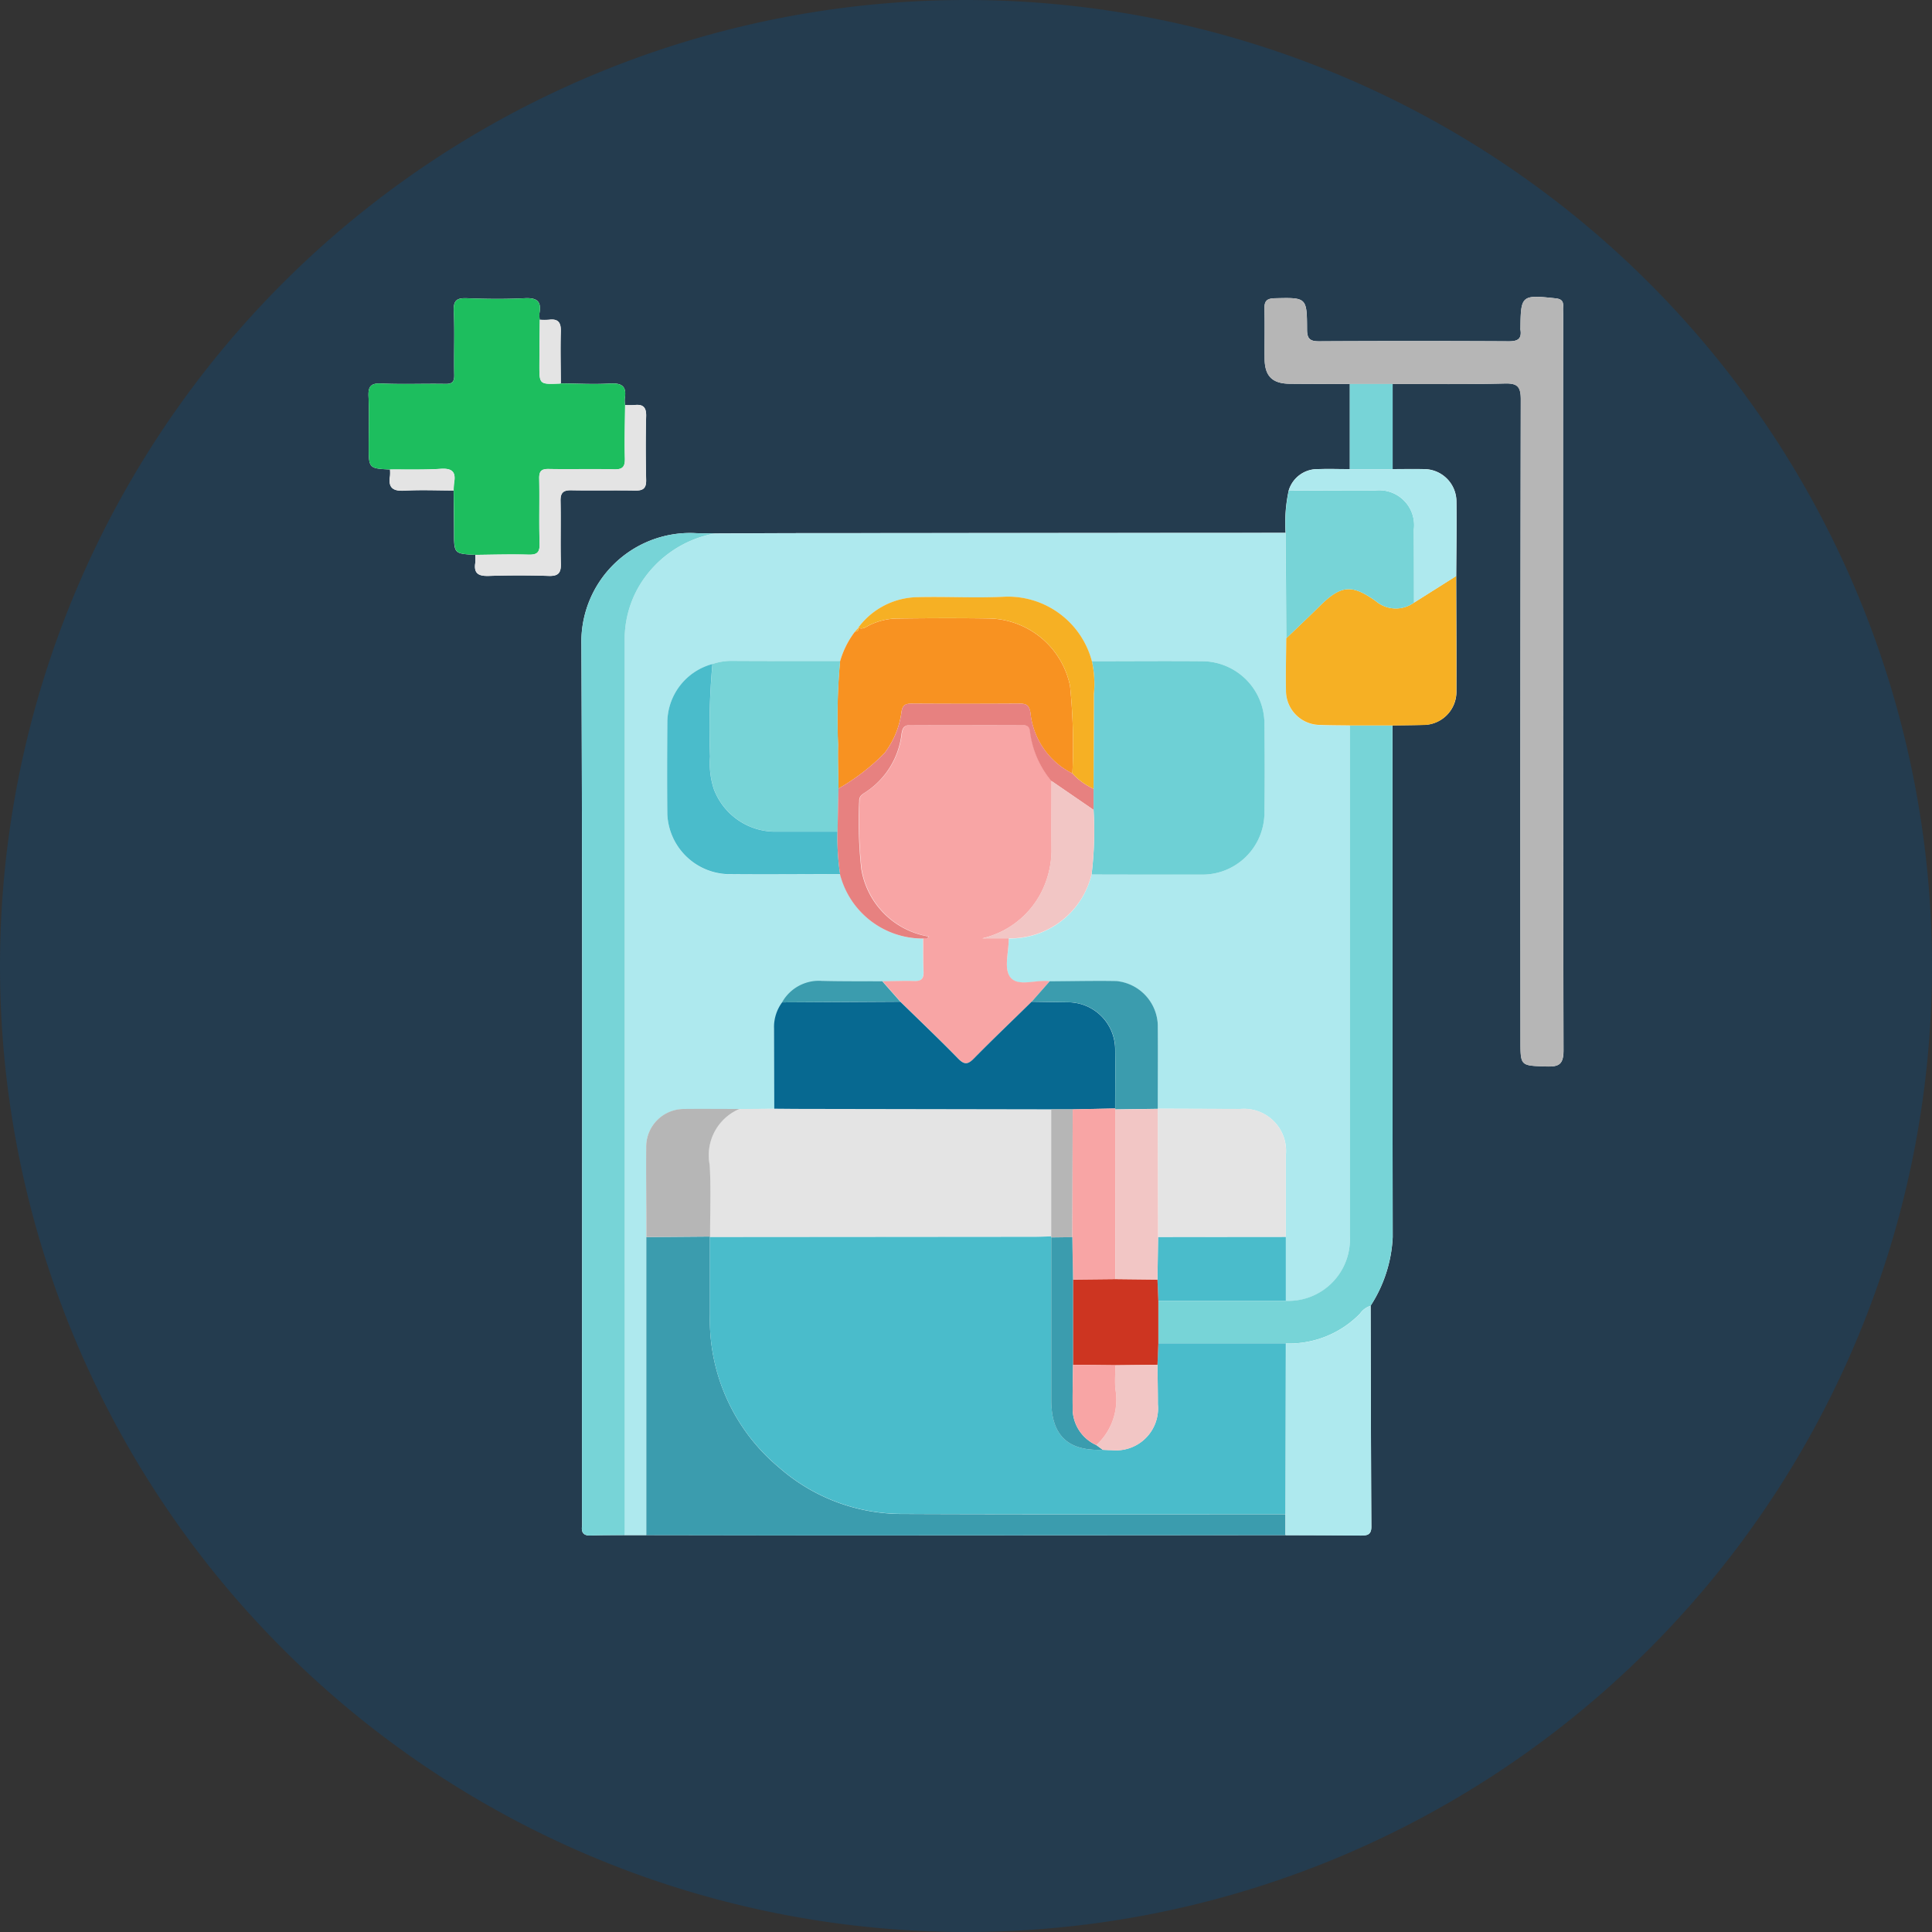<?xml version="1.0" encoding="UTF-8"?>
<svg xmlns="http://www.w3.org/2000/svg" xmlns:xlink="http://www.w3.org/1999/xlink" width="97" height="97" viewBox="0 0 97 97">
  <rect x="0" y="0" width="97" height="97" fill="#333333" stroke="none"/>
  <defs>
    <clipPath id="clip-path">
      <path id="Path_139" data-name="Path 139" d="M0,0H97V-97H0Z" fill="none"></path>
    </clipPath>
    <clipPath id="clip-path-2">
      <rect id="Rectangle_730" data-name="Rectangle 730" width="115" height="105" transform="translate(-9 -104)" fill="none"></rect>
    </clipPath>
    <clipPath id="clip-path-3">
      <path id="Path_135" data-name="Path 135" d="M48.5,0A48.5,48.5,0,0,0,97-48.5,48.5,48.5,0,0,0,48.5-97,48.5,48.5,0,0,0,0-48.5,48.5,48.5,0,0,0,48.5,0" fill="none"></path>
    </clipPath>
    <clipPath id="clip-path-4">
      <rect id="Rectangle_801" data-name="Rectangle 801" width="60" height="62.193" fill="none"></rect>
    </clipPath>
  </defs>
  <g id="Group_921" data-name="Group 921" transform="translate(-368 -661)">
    <g id="Group_875" data-name="Group 875" transform="translate(368 758)">
      <g id="Group_682" data-name="Group 682" clip-path="url(#clip-path)">
        <g id="Group_675" data-name="Group 675" opacity="0.3">
          <g id="Group_674" data-name="Group 674">
            <g id="Group_673" data-name="Group 673" clip-path="url(#clip-path-2)">
              <g id="Group_670" data-name="Group 670" transform="translate(48.5)">
                <path id="Path_133" data-name="Path 133" d="M0,0A48.5,48.5,0,0,0,48.5-48.5,48.5,48.5,0,0,0,0-97,48.5,48.5,0,0,0-48.5-48.5,48.5,48.5,0,0,0,0,0" fill="#00508f"></path>
              </g>
            </g>
          </g>
        </g>
      </g>
    </g>
    <g id="Group_877" data-name="Group 877" transform="translate(386.5 675.903)">
      <g id="Group_876" data-name="Group 876" clip-path="url(#clip-path-4)">
        <path id="Path_444" data-name="Path 444" d="M49.27,8.649c-.528,0-1.057-.019-1.583,0A1.505,1.505,0,0,0,46.2,9.727a7.711,7.711,0,0,0-.157,2.122q-11.956.006-23.911.013c-1.58,0-3.161.011-4.741.017-.356-.006-.714,0-1.069-.02a5.463,5.463,0,0,0-5.632,5.609c.065,14.621.029,29.243.029,43.865a3.707,3.707,0,0,1,0,.4c-.039.354.118.473.462.458.556-.024,1.114-.015,1.671-.021l1.1,0q4.48.007,8.96.013,11.568,0,23.136-.012c1.248,0,2.5.006,3.743.015.312,0,.563,0,.561-.438-.021-3.7-.026-7.4-.037-11.093a6.924,6.924,0,0,0,1.11-3.445q-.023-12.847-.01-25.693c.509-.008,1.019-.012,1.528-.025a1.664,1.664,0,0,0,1.681-1.689c.008-1.929-.006-3.858-.01-5.786.006-1.246.027-2.493.011-3.739a1.633,1.633,0,0,0-1.669-1.63c-.512-.012-1.024,0-1.536,0l0-4.273c1.873,0,3.747.022,5.62-.025.64-.016.817.147.816.8q-.033,16.09-.016,32.18c0,1.3,0,1.265,1.294,1.31.637.022.868-.1.867-.82Q59.96,19.359,59.981.893c0-.134-.007-.268,0-.4C60,.223,59.9.108,59.606.076c-1.711-.183-1.751-.157-1.767,1.5a.4.4,0,0,0,0,.067c.077.484-.153.593-.6.59q-4.75-.025-9.5,0c-.454,0-.615-.11-.615-.592C47.118.018,47.1.035,45.5.072c-.43.01-.524.17-.514.556.021.824,0,1.65.008,2.475.008.88.384,1.254,1.266,1.262,1,.009,2.007.008,3.011.011q0,2.137,0,4.273M12.885,5.433a1.425,1.425,0,0,1-.018-.331c.109-.616-.151-.785-.75-.75-.818.048-1.641,0-2.463-.008,0-.863-.024-1.726,0-2.587.015-.454-.118-.667-.593-.606a3.44,3.44,0,0,1-.464,0A1.408,1.408,0,0,1,8.584.817C8.7.191,8.421.039,7.828.07c-.956.049-1.917.039-2.874,0-.5-.019-.7.088-.671.642.049,1.067,0,2.139.022,3.208.007.352-.1.458-.451.451C2.784,4.352,1.712,4.4.645,4.351c-.554-.026-.665.171-.642.671.038.823.01,1.649.01,2.473,0,1.119,0,1.119,1.067,1.175a1.918,1.918,0,0,1,0,.331c-.1.6.163.763.739.73.816-.047,1.636-.01,2.454-.008.007.688.019,1.376.021,2.064,0,1.111,0,1.111,1.068,1.167a2.424,2.424,0,0,1,0,.4c-.088.558.183.674.686.658q1.5-.049,3.01,0c.48.015.612-.16.6-.617-.027-1.047.006-2.1-.016-3.144-.008-.408.131-.547.539-.539,1.07.021,2.141-.006,3.211.014.4.007.557-.112.548-.531-.023-1.07-.027-2.141,0-3.21.012-.46-.172-.6-.59-.552a4.093,4.093,0,0,1-.468,0" transform="translate(0 0)" fill="#fefefe"></path>
        <path id="Path_445" data-name="Path 445" d="M73.086,116.69l-1.1,0c0-.29.01-.579.01-.869Q72,93.8,72,71.772a5.267,5.267,0,0,1,.722-2.73A5.589,5.589,0,0,1,76.531,66.4c1.58-.006,3.161-.016,4.741-.017q11.956-.009,23.911-.013.017,2.647.033,5.295c-.006.869-.032,1.738-.014,2.606a1.72,1.72,0,0,0,1.737,1.746c.49.019.98.017,1.47.025q0,12.822,0,25.643a3.088,3.088,0,0,1-3.21,3.245q0-1.6,0-3.205c0-1.381,0-2.762,0-4.143a2.112,2.112,0,0,0-2.288-2.288l-4.143-.015c0-1.4.017-2.8,0-4.2a2.3,2.3,0,0,0-2.094-2.2c-1.111-.019-2.223.007-3.335.014-.667-.1-1.557.284-1.953-.176-.381-.443-.088-1.306-.106-1.984a4.2,4.2,0,0,0,4.159-3.214c1.849,0,3.7.01,5.546.006a3.117,3.117,0,0,0,3.132-3.07c.023-1.514.018-3.029,0-4.544a3.143,3.143,0,0,0-3.116-3.1c-1.849-.013-3.7,0-5.546,0a4.356,4.356,0,0,0-4.35-3.236c-1.443.075-2.895-.01-4.341.022a3.78,3.78,0,0,0-3.038,1.531l0,.014-.167.187a4.474,4.474,0,0,0-.741,1.477c-1.791,0-3.582,0-5.373-.008a3,3,0,0,0-1.04.156A3.056,3.056,0,0,0,74.144,75.9c-.007,1.535-.014,3.071,0,4.607a3.15,3.15,0,0,0,3,3c1.892.016,3.784,0,5.675,0a4.29,4.29,0,0,0,4.163,3.231c0,.556,0,1.113.017,1.669.014.343-.107.479-.459.468-.533-.017-1.068.007-1.6.013-1.017-.006-2.035,0-3.052-.023a2.418,2.418,0,0,0-2.387,2.38l.013,4.039-1.754.015c-.931,0-1.862-.012-2.793,0a1.9,1.9,0,0,0-1.887,1.843c-.012,1.529,0,3.059.009,4.588q0,7.484,0,14.968" transform="translate(-59.137 -54.516)" fill="#aee9ee"></path>
        <path id="Path_446" data-name="Path 446" d="M256.23,4.375c-1,0-2.007,0-3.011-.011-.882-.008-1.259-.382-1.266-1.262-.007-.825.013-1.651-.008-2.475-.01-.385.083-.546.514-.555,1.6-.037,1.621-.054,1.623,1.57,0,.482.161.594.615.592q4.75-.025,9.5,0c.452,0,.682-.106.6-.59a.413.413,0,0,1,0-.067c.017-1.657.056-1.683,1.767-1.5.294.032.39.147.375.416-.008.133,0,.267,0,.4q0,18.465.019,36.93c0,.721-.23.842-.867.82-1.293-.045-1.294-.013-1.294-1.31q0-16.09.016-32.18c0-.656-.176-.819-.816-.8-1.872.047-3.746.022-5.62.025H256.23" transform="translate(-206.963 0)" fill="#b6b6b6"></path>
        <path id="Path_447" data-name="Path 447" d="M66.593,66.392a5.589,5.589,0,0,0-3.808,2.646,5.27,5.27,0,0,0-.722,2.73q0,22.024,0,44.047c0,.29-.006.579-.01.869-.557.005-1.115,0-1.671.021-.344.015-.5-.1-.462-.458a3.708,3.708,0,0,0,0-.4c0-14.622.036-29.244-.029-43.865a5.463,5.463,0,0,1,5.632-5.609c.355.023.713.014,1.069.02" transform="translate(-49.199 -54.513)" fill="#77d4d7"></path>
        <path id="Path_448" data-name="Path 448" d="M78.123,279.252l0-14.968,3.2-.025-.006.028q0,1.94,0,3.88a9.644,9.644,0,0,0,3.466,7.685,9.361,9.361,0,0,0,6.228,2.335c6.4.026,12.8.012,19.2.014l0,1.051q-11.568.007-23.136.012-4.48,0-8.96-.013" transform="translate(-64.173 -217.078)" fill="#3b9cae"></path>
        <path id="Path_449" data-name="Path 449" d="M5.364,13.258C4.3,13.2,4.3,13.2,4.3,12.091c0-.688-.014-1.376-.021-2.064a3.319,3.319,0,0,1,.024-.4c.1-.561-.129-.724-.685-.688-.842.054-1.689.027-2.534.034C.013,8.92.013,8.92.013,7.8c0-.825.028-1.651-.01-2.473-.023-.5.088-.7.642-.671,1.068.049,2.139,0,3.209.022.352.007.458-.1.451-.451-.021-1.069.027-2.141-.022-3.208-.026-.554.172-.661.671-.642.957.037,1.918.047,2.874,0,.593-.031.87.121.756.748a1.406,1.406,0,0,0,.018.332c-.007.756-.018,1.512-.021,2.268,0,.976,0,.976,1.008.936a.64.64,0,0,0,.066-.009c.821.007,1.645.056,2.463.008.6-.036.859.133.75.75a1.425,1.425,0,0,0,.018.331c-.007.888-.037,1.777-.012,2.664.012.427-.1.575-.549.562-1.088-.032-2.177,0-3.265-.018-.379-.008-.495.108-.487.487.023,1.088-.014,2.178.019,3.265.013.448-.136.56-.562.549-.887-.024-1.776,0-2.665.012" transform="translate(0 -0.304)" fill="#1dbe5e"></path>
        <path id="Path_450" data-name="Path 450" d="M228.525,149.419a3.088,3.088,0,0,0,3.21-3.245q0-12.822,0-25.643h2.139q0,12.846.01,25.693a6.925,6.925,0,0,1-1.11,3.446,1.01,1.01,0,0,0-.528.389,4.959,4.959,0,0,1-3.722,1.5h-6.4V149.42h6.4" transform="translate(-182.463 -99.011)" fill="#77d4d7"></path>
        <path id="Path_451" data-name="Path 451" d="M263.333,86.021h-2.139c-.49-.008-.98-.006-1.47-.025a1.72,1.72,0,0,1-1.737-1.746c-.018-.868.008-1.738.014-2.607.56-.539,1.125-1.072,1.678-1.618,1.071-1.059,1.618-1.107,2.832-.234a1.553,1.553,0,0,0,1.9.064l2.117-1.336c0,1.929.019,3.858.01,5.786A1.663,1.663,0,0,1,264.861,86c-.509.013-1.019.017-1.528.025" transform="translate(-211.921 -64.502)" fill="#f6b024"></path>
        <path id="Path_452" data-name="Path 452" d="M257.9,285.63a4.959,4.959,0,0,0,3.722-1.5,1.012,1.012,0,0,1,.528-.388c.01,3.7.016,7.4.037,11.093,0,.44-.249.44-.561.438-1.248-.009-2.5-.011-3.743-.015q0-.526,0-1.051.01-4.286.02-8.572" transform="translate(-211.836 -233.079)" fill="#aee9ee"></path>
        <path id="Path_453" data-name="Path 453" d="M264.356,60.076a1.553,1.553,0,0,1-1.9-.064c-1.214-.873-1.761-.825-2.832.234-.552.546-1.118,1.079-1.678,1.618q-.016-2.647-.033-5.294a7.721,7.721,0,0,1,.157-2.122c1.449,0,2.9-.011,4.347-.005a1.752,1.752,0,0,1,1.933,1.955c.007,1.226.006,2.452.009,3.678" transform="translate(-211.863 -44.721)" fill="#77d4d7"></path>
        <path id="Path_454" data-name="Path 454" d="M265.078,55.116c0-1.226,0-2.452-.009-3.678a1.751,1.751,0,0,0-1.933-1.955c-1.449-.006-2.9,0-4.347.005a1.505,1.505,0,0,1,1.483-1.073c.527-.024,1.055,0,1.583,0H264c.512,0,1.024-.009,1.536,0a1.633,1.633,0,0,1,1.669,1.63c.016,1.246-.006,2.492-.012,3.738l-2.117,1.336" transform="translate(-212.585 -39.761)" fill="#aee9ee"></path>
        <path id="Path_455" data-name="Path 455" d="M29.969,37.918c.888-.007,1.777-.037,2.665-.012.427.012.576-.1.562-.549-.032-1.088,0-2.177-.019-3.265-.008-.379.108-.495.487-.487,1.088.023,2.178-.014,3.265.018.448.013.56-.136.549-.562-.024-.887.005-1.776.012-2.664a4.09,4.09,0,0,0,.468,0c.418-.045.6.091.59.552-.029,1.069-.024,2.141,0,3.21.009.418-.15.538-.548.531-1.07-.02-2.141.008-3.211-.014-.408-.008-.548.131-.539.539.021,1.047-.012,2.1.016,3.144.012.457-.12.632-.6.617-1-.032-2.007-.032-3.01,0-.5.016-.774-.1-.686-.658a2.463,2.463,0,0,0,0-.4" transform="translate(-24.606 -24.964)" fill="#e4e4e4"></path>
        <path id="Path_456" data-name="Path 456" d="M278.1,28.78H275.95q0-2.137,0-4.273H278.1l0,4.273" transform="translate(-226.68 -20.132)" fill="#77d4d7"></path>
        <path id="Path_457" data-name="Path 457" d="M49.134,9.59a.594.594,0,0,1-.066.009c-1.009.04-1.011.04-1.008-.936,0-.756.014-1.512.021-2.268a3.47,3.47,0,0,0,.464,0c.475-.061.609.152.594.606-.029.861-.006,1.725,0,2.587" transform="translate(-39.479 -5.246)" fill="#e4e4e4"></path>
        <path id="Path_458" data-name="Path 458" d="M5.959,48.386c.845-.007,1.692.02,2.534-.034.555-.036.784.127.684.688a3.281,3.281,0,0,0-.024.4c-.818,0-1.639-.039-2.454.008-.576.033-.839-.13-.739-.73a1.918,1.918,0,0,0,0-.331" transform="translate(-4.879 -39.715)" fill="#e4e4e4"></path>
        <path id="Path_459" data-name="Path 459" d="M145.456,131.1c.018.678-.275,1.541.105,1.984.4.46,1.286.077,1.953.176l-.9,1.022c-.97.948-1.953,1.884-2.9,2.852-.307.314-.484.315-.793,0-.949-.969-1.932-1.9-2.9-2.853l-.9-1.021c.534-.006,1.069-.03,1.6-.013.353.011.473-.124.459-.468-.022-.556-.013-1.113-.017-1.669.1-.026.225.027.292-.1a4.109,4.109,0,0,1-3.388-3.418,22.2,22.2,0,0,1-.1-3.392c-.01-.215.128-.322.281-.415a4.045,4.045,0,0,0,1.843-2.954c.05-.289.112-.44.437-.438,1.87.01,3.741.006,5.611,0,.232,0,.374.065.4.331a4.787,4.787,0,0,0,1.07,2.47c0,1.177-.01,2.354,0,3.531a4.768,4.768,0,0,1-.416,1.864,4.464,4.464,0,0,1-3.053,2.514Z" transform="translate(-113.312 -98.896)" fill="#f8a5a5"></path>
        <path id="Path_460" data-name="Path 460" d="M97.4,228.323l1.754-.015c.512,0,1.025.009,1.537.01l12.363.021q0,3.189,0,6.379c-.289.008-.579.023-.869.023q-8.131.008-16.262.013l.006-.027c0-1.2.05-2.4-.02-3.593a2.524,2.524,0,0,1,1.487-2.811" transform="translate(-78.781 -187.546)" fill="#e4e4e4"></path>
        <path id="Path_461" data-name="Path 461" d="M203.354,102.43c1.849,0,3.7-.016,5.546,0a3.142,3.142,0,0,1,3.116,3.1c.017,1.515.022,3.029,0,4.544a3.116,3.116,0,0,1-3.132,3.07c-1.849,0-3.7,0-5.546-.006a17.683,17.683,0,0,0,.1-3.238q0-.529,0-1.058c.007-1.582.021-3.164.017-4.745a5.273,5.273,0,0,0-.1-1.658" transform="translate(-167.033 -84.135)" fill="#6ed0d5"></path>
        <path id="Path_462" data-name="Path 462" d="M127.95,203.609l-12.363-.021c-.512,0-1.025-.006-1.537-.01q-.007-2.02-.013-4.039a2.106,2.106,0,0,1,.405-1.3l5.936-.034c.97.949,1.953,1.884,2.9,2.853.309.315.485.314.793,0,.95-.968,1.933-1.9,2.9-2.852l1.864.029a2.37,2.37,0,0,1,2.328,2.333c.01,1,0,2,0,3l-2.135.044H127.95" transform="translate(-93.676 -162.816)" fill="#076991"></path>
        <path id="Path_463" data-name="Path 463" d="M132.066,92.521a4.474,4.474,0,0,1,.741-1.477c.108-.015.2-.047.167-.187a.114.114,0,0,1,0-.013c.219.106.389-.035.56-.124a3.236,3.236,0,0,1,1.476-.337c1.536-.02,3.072-.027,4.608,0a4.236,4.236,0,0,1,3.991,3.389,29.592,29.592,0,0,1,.117,4.39,3.837,3.837,0,0,1-2.106-3.043c-.061-.383-.2-.466-.549-.464q-2.7.018-5.409,0c-.31,0-.464.057-.517.423a4.31,4.31,0,0,1-.855,2.065,10.6,10.6,0,0,1-2.31,1.778c-.008-.734-.038-1.469-.019-2.2a31.275,31.275,0,0,1,.1-4.2" transform="translate(-108.385 -74.231)" fill="#f89221"></path>
        <path id="Path_464" data-name="Path 464" d="M102.495,102.4a31.276,31.276,0,0,0-.1,4.2c-.018.734.011,1.469.019,2.2q-.023,1.082-.046,2.164c-1.066,0-2.133,0-3.2,0a3.3,3.3,0,0,1-3.009-2.128,4.117,4.117,0,0,1-.192-1.638,35.436,35.436,0,0,1,.118-4.648,3,3,0,0,1,1.04-.156c1.791.011,3.582.007,5.373.008" transform="translate(-78.814 -84.115)" fill="#77d4d7"></path>
        <path id="Path_465" data-name="Path 465" d="M221.946,228.28l4.143.015a2.112,2.112,0,0,1,2.288,2.288c0,1.381,0,2.762,0,4.143l-6.414.006q-.009-3.219-.018-6.438Z" transform="translate(-182.318 -187.523)" fill="#e4e4e4"></path>
        <path id="Path_466" data-name="Path 466" d="M86.282,103.268a35.5,35.5,0,0,0-.118,4.649,4.118,4.118,0,0,0,.192,1.638,3.3,3.3,0,0,0,3.009,2.128c1.066,0,2.133,0,3.2,0a11.993,11.993,0,0,0,.129,2.132c-1.892,0-3.784.019-5.675,0a3.15,3.15,0,0,1-3-3c-.016-1.535-.009-3.071,0-4.607a3.055,3.055,0,0,1,2.261-2.941" transform="translate(-69.014 -84.831)" fill="#4abccb"></path>
        <path id="Path_467" data-name="Path 467" d="M132.035,122.947a11.993,11.993,0,0,1-.129-2.132q.023-1.082.046-2.164a10.6,10.6,0,0,0,2.31-1.778,4.311,4.311,0,0,0,.856-2.065c.053-.366.207-.425.517-.423q2.7.012,5.409,0c.347,0,.488.081.549.464a3.836,3.836,0,0,0,2.106,3.043,3.274,3.274,0,0,0,1.06.769q0,.529,0,1.059l-2.122-1.457a4.789,4.789,0,0,1-1.07-2.47c-.021-.266-.163-.331-.4-.33-1.87,0-3.741.006-5.611,0-.325,0-.387.15-.437.438a4.045,4.045,0,0,1-1.843,2.954c-.153.094-.292.2-.281.416a22.2,22.2,0,0,0,.1,3.392,4.109,4.109,0,0,0,3.388,3.418c-.067.131-.194.078-.292.1a4.29,4.29,0,0,1-4.163-3.231" transform="translate(-108.356 -93.962)" fill="#e78180"></path>
        <path id="Path_468" data-name="Path 468" d="M149.548,93.957a3.274,3.274,0,0,1-1.06-.769,29.592,29.592,0,0,0-.117-4.39,4.236,4.236,0,0,0-3.991-3.389c-1.536-.025-3.072-.018-4.608,0a3.238,3.238,0,0,0-1.476.337c-.171.089-.341.23-.56.124a3.778,3.778,0,0,1,3.038-1.532c1.447-.033,2.9.053,4.342-.023a4.357,4.357,0,0,1,4.35,3.236,5.274,5.274,0,0,1,.1,1.658c0,1.582-.01,3.164-.017,4.745" transform="translate(-113.146 -69.26)" fill="#f6b024"></path>
        <path id="Path_469" data-name="Path 469" d="M82.733,228.364a2.524,2.524,0,0,0-1.487,2.811c.069,1.194.018,2.395.02,3.593l-3.2.025c0-1.53-.021-3.059-.009-4.588a1.9,1.9,0,0,1,1.887-1.843c.931-.01,1.862,0,2.793,0" transform="translate(-64.114 -187.587)" fill="#b6b6b6"></path>
        <path id="Path_470" data-name="Path 470" d="M221.906,264.394l6.414-.006,0,3.205h-6.4q-.022-.535-.044-1.07.015-1.065.03-2.13" transform="translate(-182.262 -217.184)" fill="#4abccb"></path>
        <path id="Path_471" data-name="Path 471" d="M190.7,198.778c0-1,.009-2,0-3a2.37,2.37,0,0,0-2.328-2.333l-1.864-.029.9-1.022c1.112-.006,2.224-.033,3.335-.014a2.3,2.3,0,0,1,2.094,2.2c.014,1.4,0,2.8,0,4.2l0,.014-2.136.03Z" transform="translate(-153.207 -158.028)" fill="#3b9cae"></path>
        <path id="Path_472" data-name="Path 472" d="M176.062,136.1l2.121,1.457a17.666,17.666,0,0,1-.1,3.238,4.2,4.2,0,0,1-4.159,3.214H172.6a4.465,4.465,0,0,0,3.053-2.514,4.769,4.769,0,0,0,.416-1.864c-.013-1.177,0-2.354,0-3.531" transform="translate(-141.78 -111.801)" fill="#f2c6c5"></path>
        <path id="Path_473" data-name="Path 473" d="M122.241,193.394l-5.936.034a2.125,2.125,0,0,1,1.981-1.078c1.017.025,2.035.017,3.052.023l.9,1.021" transform="translate(-95.54 -158.007)" fill="#3b9cae"></path>
        <path id="Path_474" data-name="Path 474" d="M136.949,93.124c.031.14-.058.172-.167.187l.167-.187" transform="translate(-112.361 -76.498)" fill="#f6b024"></path>
        <path id="Path_475" data-name="Path 475" d="M96.035,264.248q8.131-.006,16.262-.013c.289,0,.579-.015.869-.023l.005.053q0,4.076,0,8.153c0,1.78.823,2.578,2.587,2.509.154.006.309.014.464.016a2.108,2.108,0,0,0,2.3-2.3c0-.663-.013-1.325-.02-1.988q.022-.535.044-1.07h6.4q-.01,4.286-.02,8.572c-6.4,0-12.8.011-19.2-.014a9.361,9.361,0,0,1-6.228-2.335,9.644,9.644,0,0,1-3.466-7.685q0-1.94,0-3.88" transform="translate(-78.889 -217.04)" fill="#4abccb"></path>
        <path id="Path_476" data-name="Path 476" d="M202.41,279.457q-.022.535-.044,1.07l-2.115.022-2.125-.022v-4.282l2.125-.022,2.115.023q.022.535.044,1.07v2.141" transform="translate(-162.753 -226.907)" fill="#cd3521"></path>
        <path id="Path_477" data-name="Path 477" d="M191.967,228.482h1.083q-.009,3.209-.019,6.418l-1.056.014-.005-.054,0-6.379" transform="translate(-157.693 -187.689)" fill="#b6b6b6"></path>
        <path id="Path_478" data-name="Path 478" d="M197.929,234.7q.009-3.209.019-6.418l2.135-.044v.051q0,4.258.008,8.516l-2.125.022q-.018-1.064-.035-2.128" transform="translate(-162.591 -187.489)" fill="#f8a5a5"></path>
        <path id="Path_479" data-name="Path 479" d="M209.992,236.906q0-4.258-.008-8.516l2.135-.029q.009,3.219.018,6.438l-.03,2.13-2.115-.023" transform="translate(-172.494 -187.59)" fill="#f2c6c5"></path>
        <path id="Path_480" data-name="Path 480" d="M193.064,264.43q.018,1.064.035,2.128,0,2.141,0,4.282c-.007.707-.029,1.414-.018,2.121a2.008,2.008,0,0,0,1.188,1.908l.324.237c-1.764.069-2.587-.729-2.587-2.509q0-4.076,0-8.153l1.056-.014" transform="translate(-157.726 -217.219)" fill="#3b9cae"></path>
        <path id="Path_481" data-name="Path 481" d="M205.006,304.593l-.324-.237a3.086,3.086,0,0,0,.955-2.815c-.035-.394,0-.795,0-1.192l2.115-.022c.007.663.02,1.325.02,1.988a2.108,2.108,0,0,1-2.3,2.3c-.155,0-.309-.011-.464-.016" transform="translate(-168.138 -246.706)" fill="#f2c6c5"></path>
        <path id="Path_482" data-name="Path 482" d="M200.155,300.35c0,.4-.035.8,0,1.192a3.087,3.087,0,0,1-.955,2.815,2.008,2.008,0,0,1-1.188-1.908c-.011-.707.011-1.414.018-2.121l2.125.022" transform="translate(-162.656 -246.708)" fill="#f8a5a5"></path>
      </g>
    </g>
  </g>
</svg>
